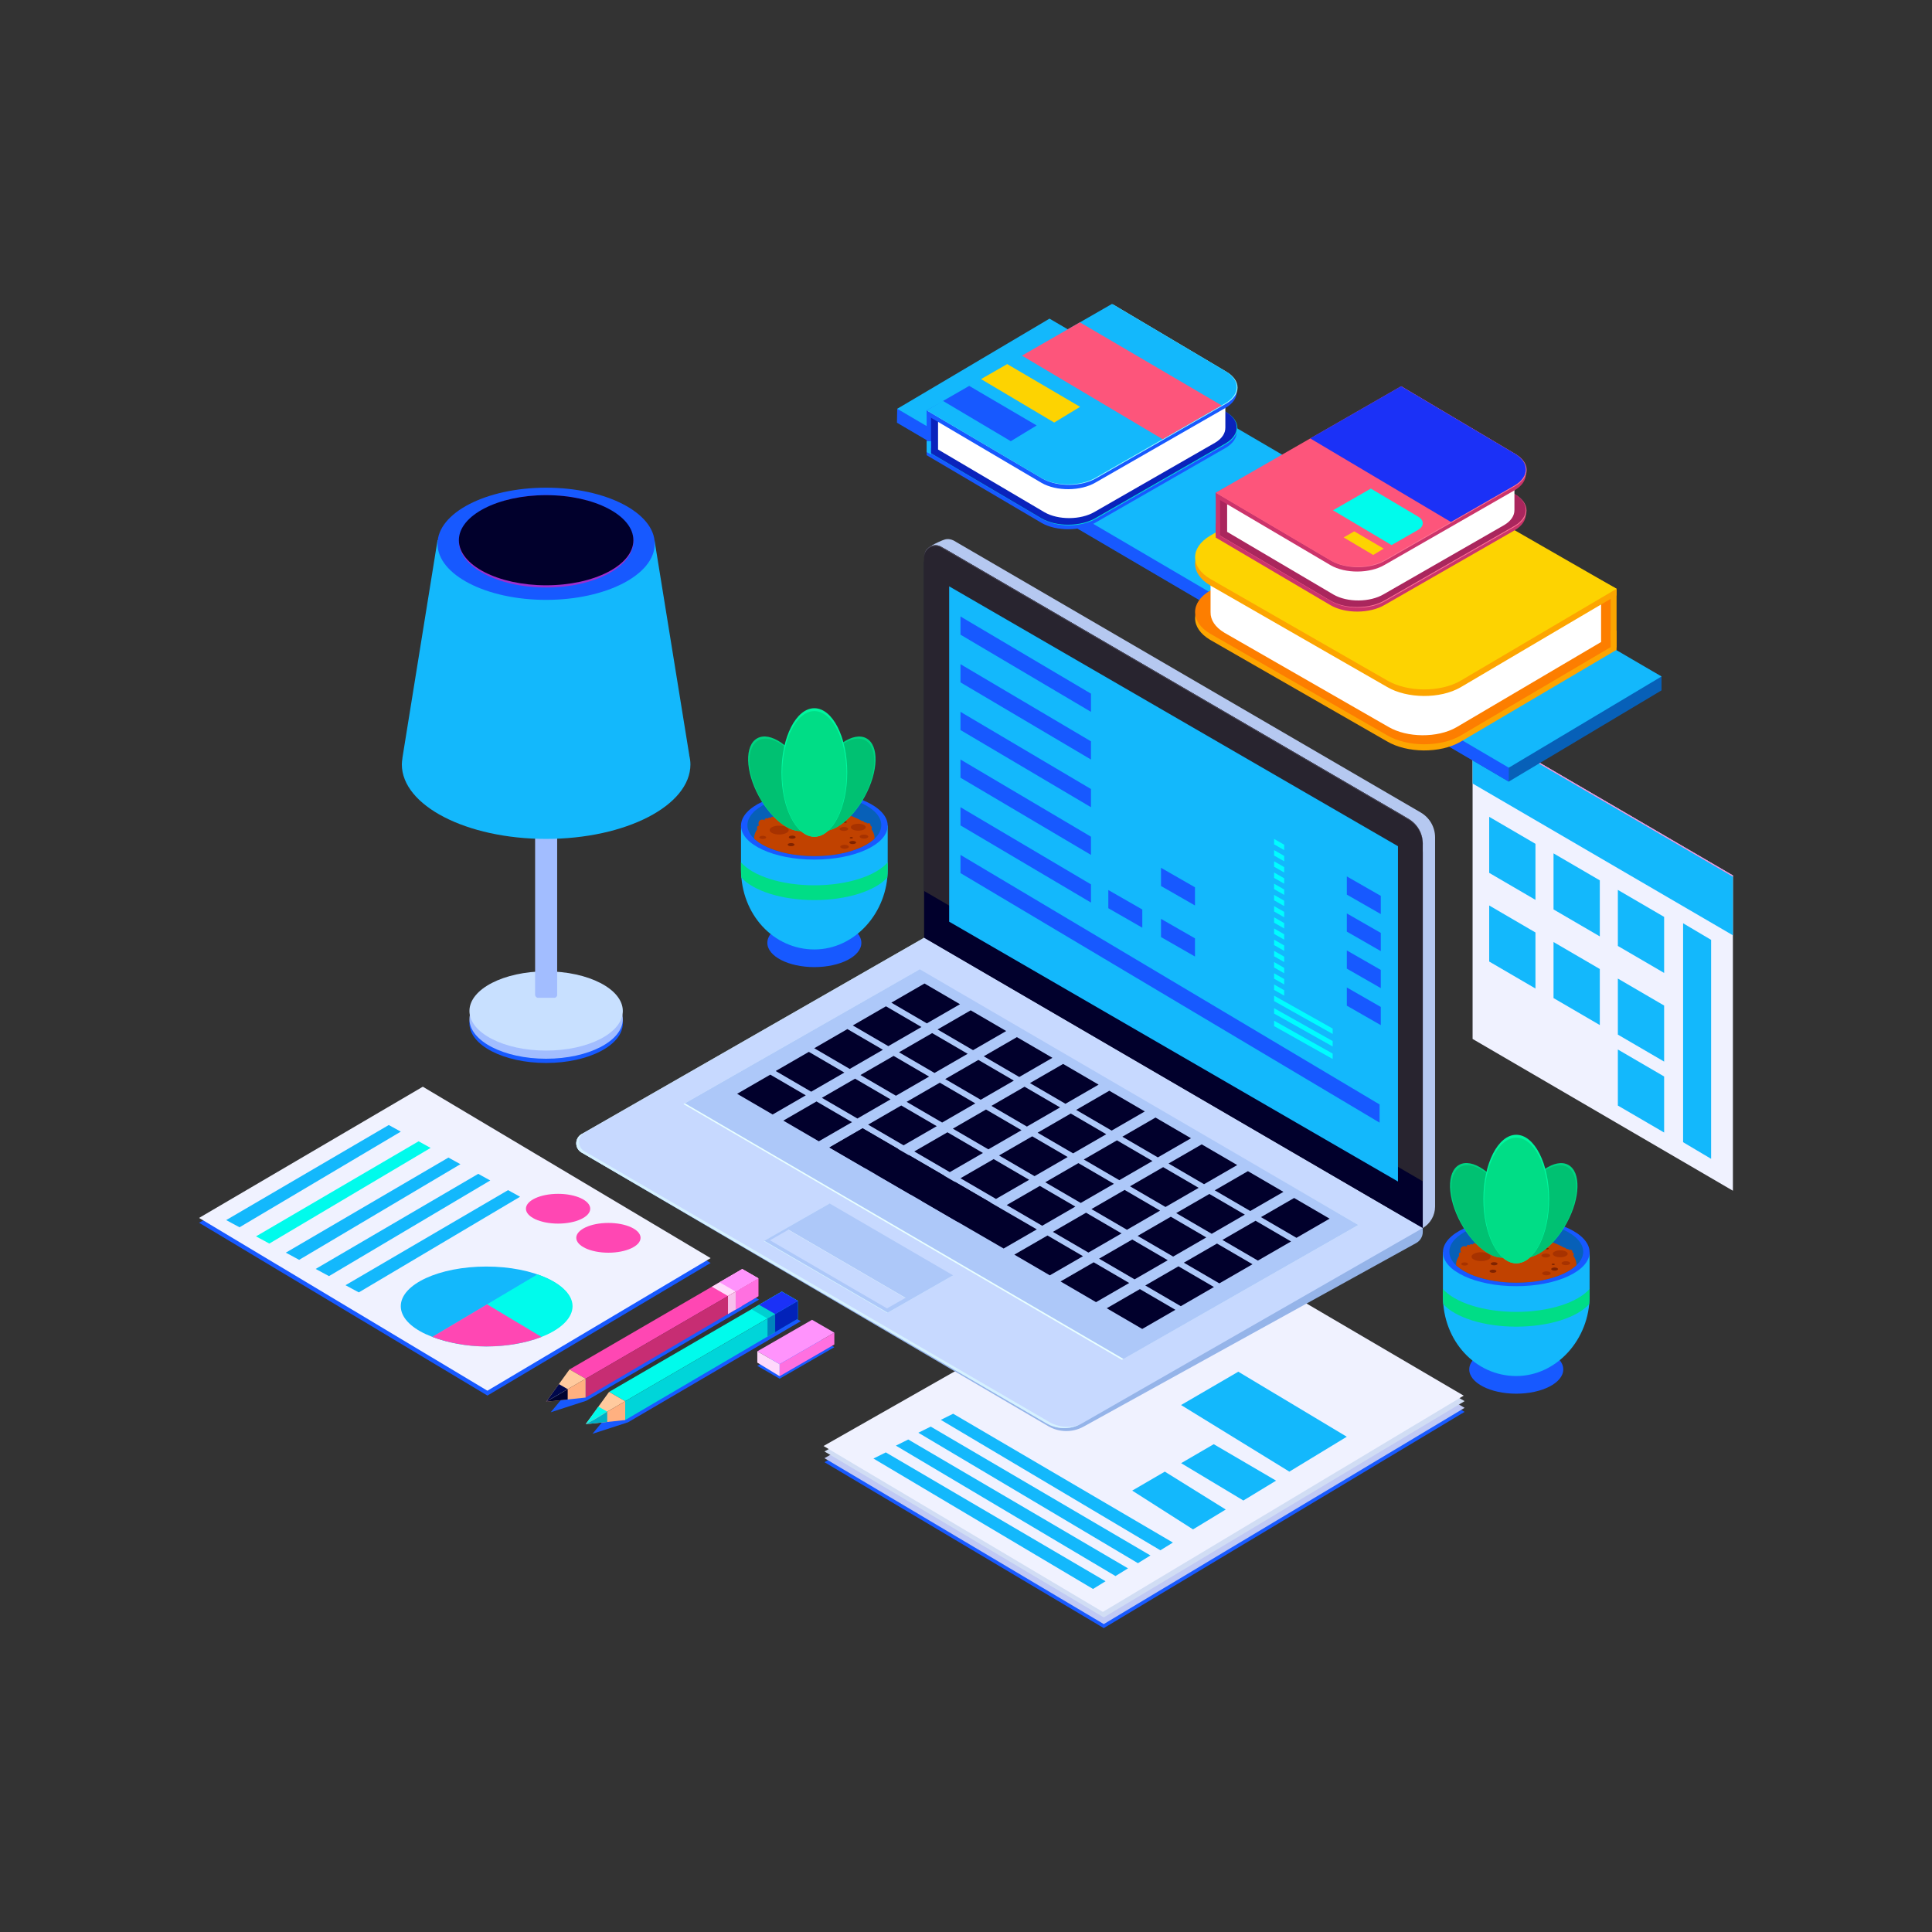<svg xmlns="http://www.w3.org/2000/svg" xmlns:xlink="http://www.w3.org/1999/xlink" id="Capa_2" data-name="Capa 2" viewBox="0 0 1080 1080"><rect x="0" y="0" width="1080" height="1080" fill="#333333" stroke="none"/><defs><style>      .cls-1 {        fill: #95b4e9;      }      .cls-2 {        fill: #00c172;      }      .cls-3 {        fill: #fdd301;      }      .cls-4 {        fill: #c8e0ff;      }      .cls-5 {        fill: #ff8ed3;      }      .cls-6 {        fill: #fff;      }      .cls-7 {        fill: #00d583;      }      .cls-8 {        fill: #ffca9e;      }      .cls-9 {        fill: #c0c9f4;      }      .cls-10 {        fill: #0760b8;      }      .cls-11 {        fill: #00ddd8;      }      .cls-12 {        fill: #4d4b5a;      }      .cls-13 {        fill: #d1ddf4;      }      .cls-14 {        fill: #003c91;      }      .cls-15 {        fill: #ffdcfc;      }      .cls-16 {        fill: #fd557b;      }      .cls-17 {        fill: #f7bfec;      }      .cls-18 {        fill: #cc346b;      }      .cls-19 {        fill: #802300;      }      .cls-20 {        fill: #00cfd0;      }      .cls-21 {        fill: #00b0c5;      }      .cls-22 {        fill: #28242f;      }      .cls-23 {        fill: #a73200;      }      .cls-24 {        fill: #ffb080;      }      .cls-25 {        fill: #00f69f;      }      .cls-26 {        fill: #e9ffff;      }      .cls-27 {        fill: #01002c;      }      .cls-28 {        fill: #ffd9fc;      }      .cls-29 {        fill: #aa265d;      }      .cls-30 {        fill: #c7d9ff;      }      .cls-31 {        fill: #0222b9;      }      .cls-32 {        fill: #b5c8f0;      }      .cls-33 {        fill: #ff70e0;      }      .cls-34 {        fill: #00084c;      }      .cls-35 {        fill: #00d5d9;      }      .cls-36 {        fill: #d5f1ff;      }      .cls-37 {        fill: #ff93fc;      }      .cls-38 {        fill: #c14200;      }      .cls-39 {        fill: #9e2ece;      }      .cls-40 {        fill: #ff47b3;      }      .cls-41 {        fill: #a2bdff;      }      .cls-42, .cls-43, .cls-44 {        fill: none;      }      .cls-43 {        clip-path: url(#clippath);      }      .cls-45 {        fill: #f0f2ff;      }      .cls-46 {        fill: #1759ff;      }      .cls-47 {        fill: #000330;      }      .cls-48 {        fill: #9dfdff;      }      .cls-49 {        fill: #00fcff;      }      .cls-44 {        clip-path: url(#clippath-1);      }      .cls-50 {        fill: #00fbec;      }      .cls-51 {        fill: #0084bd;      }      .cls-52 {        fill: #13b8fc;      }      .cls-53 {        fill: #7cfcff;      }      .cls-54 {        fill: #00dd86;      }      .cls-55 {        fill: #1b31f7;      }      .cls-56 {        fill: #0a23bc;      }      .cls-57 {        fill: #c72d73;      }      .cls-58 {        fill: #adc8f9;      }      .cls-59 {        fill: #fd7e00;      }      .cls-60 {        fill: #fda500;      }      .cls-61 {        fill: #fd7594;      }    </style><clipPath id="clippath"><path class="cls-42" d="m847.6,682.38c-20.67,0-37.42,7.76-37.42,17.33s16.75,17.32,37.42,17.32,37.42-7.76,37.42-17.32-16.75-17.33-37.42-17.33Z"></path></clipPath><clipPath id="clippath-1"><path class="cls-42" d="m455.23,443.92c-20.67,0-37.42,7.76-37.42,17.33s16.75,17.32,37.42,17.32,37.42-7.76,37.42-17.32-16.75-17.33-37.42-17.33Z"></path></clipPath></defs><g id="_&#xD1;&#xEB;&#xEE;&#xE9;_1" data-name="&#xD1;&#xEB;&#xEE;&#xE9; 1"><g><rect class="cls-42" width="1080" height="1080"></rect><g><polygon class="cls-46" points="460.88 817.37 617.02 910.12 818.73 789.24 666.9 700.21 460.88 817.37"></polygon><polygon class="cls-46" points="397.24 706.01 272.47 780.13 111.29 683.53 236.36 610.2 397.24 706.01"></polygon><path class="cls-46" d="m262.42,572.07c0,12.22,19.19,22.14,42.87,22.14s42.87-9.92,42.87-22.14-19.19-22.15-42.87-22.15-42.87,9.91-42.87,22.15Z"></path><polygon class="cls-46" points="435.81 770.71 466.4 753.09 453.94 745.9 423.34 763.52 435.81 770.71"></polygon><g><polygon class="cls-9" points="460.88 815.13 617.02 907.88 818.73 786.99 666.9 697.96 460.88 815.13"></polygon><polygon class="cls-13" points="460.88 811.38 617.02 904.14 818.73 783.25 666.9 694.22 460.88 811.38"></polygon><polygon class="cls-45" points="460.36 808.32 616.5 901.07 818.21 780.18 666.38 691.16 460.36 808.32"></polygon><polygon class="cls-52" points="525.92 793.71 648.66 866.62 655.66 862.3 532.82 790.28 525.92 793.71"></polygon><polygon class="cls-52" points="513.36 800.91 636.11 873.83 643.11 869.51 520.27 797.48 513.36 800.91"></polygon><polygon class="cls-52" points="500.81 808.12 623.56 881.03 630.56 876.72 507.72 804.69 500.81 808.12"></polygon><polygon class="cls-52" points="488.26 815.33 611 888.24 618.01 883.93 495.17 811.9 488.26 815.33"></polygon><polygon class="cls-52" points="660.22 785.42 720.76 822.65 752.86 803.14 692.22 766.79 660.22 785.42"></polygon><polygon class="cls-52" points="660.26 817.92 695.05 838.8 713.33 827.69 678.48 807.31 660.26 817.92"></polygon><polygon class="cls-52" points="632.92 833.26 666.91 854.94 685.19 843.83 651.14 822.65 632.92 833.26"></polygon></g><g><g><path class="cls-1" d="m325.09,644.26l260.84,152.96c6.11,3.58,13.67,3.68,19.83.25l185.91-102.61c2.26-1.25,3.67-3.63,3.67-6.21v-2.15l-279.01-159.95-191.18,107.49c-3.99,2.22-4.03,7.9-.07,10.23Z"></path><path class="cls-30" d="m325.09,644.25l259.94,151.4c6.09,3.55,13.61,3.57,19.73.07l190.58-109.24-278.67-162.31-191.55,109.79c-3.96,2.27-3.98,7.98-.04,10.28Z"></path><path class="cls-36" d="m325.12,633.97l191.55-109.79.16.09-190.14,108.98c-3.96,2.27-3.98,7.98-.04,10.28l259.94,151.4c5.22,3.04,11.49,3.48,17.03,1.33-5.9,2.9-12.88,2.72-18.61-.62l-259.94-151.4c-3.95-2.3-3.93-8.01.04-10.28Z"></path><polygon class="cls-26" points="382.08 617.19 627.12 760.14 759.36 684.77 513.36 542.36 382.08 617.19"></polygon><polygon class="cls-58" points="382.84 616.74 628.05 759.68 759.36 684.77 514.15 541.83 382.84 616.74"></polygon><g><polygon class="cls-27" points="704.88 680.38 724.73 691.95 743.26 681.24 723.42 669.68 704.88 680.38"></polygon><polygon class="cls-27" points="679.06 665.4 698.9 676.96 717.44 666.26 697.59 654.69 679.06 665.4"></polygon><polygon class="cls-27" points="653.23 650.41 673.07 661.98 691.61 651.27 671.77 639.71 653.23 650.41"></polygon><polygon class="cls-27" points="627.4 635.43 647.25 646.99 665.78 636.29 645.94 624.72 627.4 635.43"></polygon><polygon class="cls-27" points="601.58 620.44 621.42 632.01 639.96 621.3 620.11 609.73 601.58 620.44"></polygon><polygon class="cls-27" points="575.75 605.45 595.6 617.02 614.13 606.32 594.29 594.75 575.75 605.45"></polygon><polygon class="cls-27" points="549.93 590.47 569.77 602.04 588.31 591.33 568.46 579.76 549.93 590.47"></polygon><polygon class="cls-27" points="524.1 575.48 543.94 587.05 562.48 576.35 542.63 564.78 524.1 575.48"></polygon><polygon class="cls-27" points="498.27 560.5 518.12 572.07 536.65 561.36 516.81 549.79 498.27 560.5"></polygon></g><g><polygon class="cls-27" points="683.33 693.12 703.17 704.68 721.71 693.98 701.87 682.41 683.33 693.12"></polygon><polygon class="cls-27" points="657.5 678.13 677.35 689.7 695.88 678.99 676.04 667.43 657.5 678.13"></polygon><polygon class="cls-27" points="631.68 663.15 651.52 674.71 670.06 664.01 650.21 652.44 631.68 663.15"></polygon><polygon class="cls-27" points="605.85 648.16 625.7 659.73 644.23 649.02 624.39 637.46 605.85 648.16"></polygon><polygon class="cls-27" points="580.03 633.18 599.87 644.74 618.4 634.04 598.56 622.47 580.03 633.18"></polygon><polygon class="cls-27" points="554.2 618.19 574.04 629.76 592.58 619.05 572.73 607.48 554.2 618.19"></polygon><polygon class="cls-27" points="528.37 603.2 548.22 614.77 566.75 604.07 546.91 592.5 528.37 603.2"></polygon><polygon class="cls-27" points="502.55 588.22 522.39 599.79 540.93 589.08 521.08 577.51 502.55 588.22"></polygon><polygon class="cls-27" points="476.72 573.23 496.57 584.8 515.1 574.1 495.26 562.53 476.72 573.23"></polygon></g><g><polygon class="cls-27" points="661.78 705.85 681.62 717.42 700.16 706.72 680.31 695.15 661.78 705.85"></polygon><polygon class="cls-27" points="635.95 690.87 655.8 702.43 674.33 691.73 654.49 680.16 635.95 690.87"></polygon><polygon class="cls-27" points="610.13 675.88 629.97 687.45 648.5 676.74 628.66 665.18 610.13 675.88"></polygon><polygon class="cls-27" points="584.3 660.9 604.14 672.46 622.68 661.76 602.83 650.19 584.3 660.9"></polygon><polygon class="cls-27" points="558.47 645.91 578.32 657.48 596.85 646.77 577.01 635.21 558.47 645.91"></polygon><polygon class="cls-27" points="532.65 630.93 552.49 642.49 571.03 631.79 551.18 620.22 532.65 630.93"></polygon><polygon class="cls-27" points="506.82 615.94 526.66 627.51 545.2 616.8 525.36 605.23 506.82 615.94"></polygon><polygon class="cls-27" points="480.99 600.95 500.84 612.52 519.37 601.82 499.53 590.25 480.99 600.95"></polygon><polygon class="cls-27" points="455.17 585.97 475.01 597.54 493.55 586.83 473.7 575.26 455.17 585.97"></polygon></g><g><polygon class="cls-27" points="640.22 718.59 660.07 730.16 678.6 719.45 658.76 707.88 640.22 718.59"></polygon><polygon class="cls-27" points="614.4 703.6 634.24 715.17 652.78 704.47 632.93 692.9 614.4 703.6"></polygon><polygon class="cls-27" points="588.57 688.62 608.42 700.19 626.95 689.48 607.11 677.91 588.57 688.62"></polygon><polygon class="cls-27" points="562.75 673.63 582.59 685.2 601.13 674.49 581.28 662.93 562.75 673.63"></polygon><polygon class="cls-27" points="536.92 658.65 556.76 670.21 575.3 659.51 555.46 647.94 536.92 658.65"></polygon><polygon class="cls-27" points="511.09 643.66 530.94 655.23 549.47 644.52 529.63 632.96 511.09 643.66"></polygon><polygon class="cls-27" points="485.27 628.68 505.11 640.24 523.65 629.54 503.8 617.97 485.27 628.68"></polygon><polygon class="cls-27" points="459.44 613.69 479.29 625.26 497.82 614.55 477.98 602.98 459.44 613.69"></polygon><polygon class="cls-27" points="433.62 598.7 453.46 610.27 472 599.57 452.15 588 433.62 598.7"></polygon></g><g><polygon class="cls-27" points="618.67 731.32 638.52 742.89 657.05 732.19 637.21 720.62 618.67 731.32"></polygon><polygon class="cls-27" points="592.85 716.34 612.69 727.91 631.23 717.2 611.38 705.63 592.85 716.34"></polygon><polygon class="cls-27" points="567.02 701.35 586.86 712.92 605.4 702.22 585.56 690.65 567.02 701.35"></polygon><polygon class="cls-27" points="463.61 641.47 561.04 697.93 579.57 687.23 482.14 630.77 463.61 641.47"></polygon><polygon class="cls-27" points="515.37 671.38 535.21 682.95 553.75 672.24 533.9 660.68 515.37 671.38"></polygon><polygon class="cls-27" points="489.54 656.4 509.39 667.96 527.92 657.26 508.08 645.69 489.54 656.4"></polygon><polygon class="cls-27" points="463.72 641.41 483.56 652.98 502.1 642.27 482.25 630.71 463.72 641.41"></polygon><polygon class="cls-27" points="437.89 626.43 457.73 637.99 476.27 627.29 456.43 615.72 437.89 626.43"></polygon><polygon class="cls-27" points="412.06 611.44 431.91 623.01 450.44 612.3 430.6 600.73 412.06 611.44"></polygon></g><g><polygon class="cls-36" points="426.92 693.81 495.93 733.97 532.49 713.12 463.49 672.96 426.92 693.81"></polygon><polygon class="cls-58" points="427.22 693.61 496.23 733.78 532.79 712.92 463.78 672.76 427.22 693.61"></polygon><polygon class="cls-30" points="506.18 725.51 495.85 731.4 430.41 693.32 440.74 687.42 506.18 725.51"></polygon><polygon class="cls-26" points="440.63 687.49 440.74 687.42 506.18 725.51 506.07 725.57 440.63 687.49"></polygon></g><path class="cls-32" d="m795.34,686.49h0l-271.88-165.35-6.1-212.61c0-2.46,7.31-5.58,9.3-6.42,2.04-.86,3.74-1.17,6.39.02l261.16,152.06c4.96,2.89,8.01,8.19,8.01,13.93v206.33c0,4.95-2.62,9.53-6.88,12.04Z"></path><path class="cls-27" d="m529.02,307.3l254.04,147.92c7.6,4.42,12.28,12.56,12.28,21.35v209.92l-278.76-162.3v-209.74c0-6.39,6.92-10.37,12.44-7.16Z"></path><path class="cls-22" d="m795.34,660.36l-278.76-162.3v-186.91c0-4.92,5.33-7.99,9.59-5.51l261.16,152.06c4.96,2.89,8.01,8.19,8.01,13.93v188.73Z"></path><path class="cls-12" d="m526.17,305.64l261.16,152.06c4.96,2.89,8.01,8.19,8.01,13.93v.46c0-5.74-3.05-11.05-8.01-13.93l-261.16-152.06c-4.25-2.47-9.59.59-9.59,5.51v-.46c0-4.92,5.33-7.99,9.59-5.51Z"></path><polygon class="cls-52" points="781.47 660.47 530.59 515.22 530.59 327.77 781.47 473.03 781.47 660.47"></polygon></g><polygon class="cls-46" points="536.92 354.79 536.92 344.62 609.86 387.76 609.86 397.93 536.92 354.79"></polygon><polygon class="cls-46" points="536.92 381.45 536.92 371.28 609.86 414.41 609.86 424.58 536.92 381.45"></polygon><polygon class="cls-46" points="536.92 408.1 536.92 397.93 609.86 441.07 609.86 451.24 536.92 408.1"></polygon><polygon class="cls-46" points="536.92 434.75 536.92 424.58 609.86 467.72 609.86 477.89 536.92 434.75"></polygon><polygon class="cls-46" points="536.92 461.41 536.92 451.24 609.86 494.37 609.86 504.54 536.92 461.41"></polygon><polygon class="cls-46" points="619.56 507.7 619.56 497.53 638.55 508.42 638.55 518.59 619.56 507.7"></polygon><polygon class="cls-46" points="649.01 523.82 649.01 513.65 668 524.54 668 534.71 649.01 523.82"></polygon><polygon class="cls-46" points="649.01 495.28 649.01 485.11 668 496 668 506.17 649.01 495.28"></polygon><polygon class="cls-49" points="712.22 471.98 712.22 468.96 717.86 472.19 717.86 475.22 712.22 471.98"></polygon><polygon class="cls-49" points="712.22 478.24 712.22 475.22 717.86 478.45 717.86 481.47 712.22 478.24"></polygon><polygon class="cls-49" points="712.22 484.5 712.22 481.47 717.86 484.71 717.86 487.73 712.22 484.5"></polygon><polygon class="cls-49" points="712.22 490.75 712.22 487.73 717.86 490.97 717.86 493.99 712.22 490.75"></polygon><polygon class="cls-49" points="712.22 497.01 712.22 493.99 717.86 497.23 717.86 500.25 712.22 497.01"></polygon><polygon class="cls-49" points="712.22 503.27 712.22 500.25 717.86 503.49 717.86 506.51 712.22 503.27"></polygon><polygon class="cls-49" points="712.22 509.53 712.22 506.51 717.86 509.74 717.86 512.77 712.22 509.53"></polygon><polygon class="cls-49" points="712.22 515.79 712.22 512.77 717.86 516 717.86 519.02 712.22 515.79"></polygon><polygon class="cls-49" points="712.22 522.05 712.22 519.02 717.86 522.26 717.86 525.28 712.22 522.05"></polygon><polygon class="cls-49" points="712.22 528.3 712.22 525.28 717.86 528.52 717.86 531.54 712.22 528.3"></polygon><polygon class="cls-49" points="712.22 534.56 712.22 531.54 717.86 534.78 717.86 537.8 712.22 534.56"></polygon><polygon class="cls-49" points="712.22 540.82 712.22 537.8 717.86 541.04 717.86 544.06 712.22 540.82"></polygon><polygon class="cls-49" points="712.22 547.08 712.22 544.06 717.86 547.29 717.86 550.32 712.22 547.08"></polygon><polygon class="cls-49" points="712.22 553.34 712.22 550.32 717.86 553.55 717.86 556.57 712.22 553.34"></polygon><polygon class="cls-49" points="712.22 559.6 712.22 556.57 744.97 574.97 744.97 577.99 712.22 559.6"></polygon><polygon class="cls-49" points="712.22 566.59 712.22 563.57 744.97 581.97 744.97 584.99 712.22 566.59"></polygon><polygon class="cls-49" points="712.22 573.59 712.22 570.57 744.97 588.97 744.97 591.99 712.22 573.59"></polygon><polygon class="cls-46" points="752.88 562.17 752.88 552 771.87 562.89 771.87 573.06 752.88 562.17"></polygon><polygon class="cls-46" points="752.88 541.47 752.88 531.3 771.87 542.19 771.87 552.36 752.88 541.47"></polygon><polygon class="cls-46" points="752.88 520.78 752.88 510.61 771.87 521.5 771.87 531.67 752.88 520.78"></polygon><polygon class="cls-46" points="752.88 500.09 752.88 489.92 771.87 500.8 771.87 510.97 752.88 500.09"></polygon><polygon class="cls-46" points="536.92 488.06 536.92 477.89 771.19 617.39 771.19 627.56 536.92 488.06"></polygon></g><g><polygon class="cls-45" points="397.24 703.3 272.47 777.42 111.29 680.82 236.36 607.48 397.24 703.3"></polygon><polygon class="cls-52" points="224.04 632.59 133.89 686.06 126.44 682.04 217.32 628.89 224.04 632.59"></polygon><polygon class="cls-50" points="240.71 641.69 150.56 695.16 143.11 691.14 234 637.99 240.71 641.69"></polygon><polygon class="cls-52" points="257.38 650.79 167.23 704.26 159.78 700.24 250.67 647.09 257.38 650.79"></polygon><polygon class="cls-52" points="274.05 659.89 183.9 713.36 176.45 709.34 267.34 656.19 274.05 659.89"></polygon><polygon class="cls-52" points="290.72 668.99 200.57 722.46 193.13 718.44 284.01 665.29 290.72 668.99"></polygon><path class="cls-52" d="m224.04,730.16c0,12.23,21.42,22.14,47.84,22.14s47.83-9.92,47.83-22.14-21.42-22.15-47.83-22.15-47.84,9.92-47.84,22.15Z"></path><path class="cls-40" d="m294,675.68c0,4.59,8.04,8.32,17.97,8.32s17.97-3.73,17.97-8.32-8.04-8.32-17.97-8.32-17.97,3.72-17.97,8.32Z"></path><path class="cls-40" d="m322.14,691.95c0,4.59,8.04,8.32,17.97,8.32s17.97-3.73,17.97-8.32-8.04-8.32-17.97-8.32-17.97,3.72-17.97,8.32Z"></path><path class="cls-50" d="m271.87,752.68c26.42,0,48.19-10.3,48.19-22.52,0-7.28-7.93-13.73-19.63-17.77l-58.79,34.93c8.24,3.12,18.76,5.36,30.23,5.36Z"></path><path class="cls-40" d="m302.7,747.36l-30.43-18.24-30.63,18.19c8.24,3.12,18.76,5.36,30.23,5.36s22.44-2.01,30.83-5.32Z"></path></g><g><path class="cls-46" d="m821.32,765.51c0,7.49,11.76,13.57,26.28,13.57s26.28-6.08,26.28-13.57-11.77-13.57-26.28-13.57-26.28,6.08-26.28,13.57Z"></path><g><g><path class="cls-52" d="m856.74,697.59l-17.94-.99h-16.26l-15.94,3.4v24.49c0,25.34,18.35,44.72,41,44.72s41-20.62,41-44.72v-24.49l-31.85-2.42Z"></path><path class="cls-54" d="m888.59,720.52c-6.53,7.52-22.42,12.83-41,12.83s-34.47-5.31-41-12.83v3.98c0,1.53.07,3.04.2,4.52,6.65,7.39,22.41,12.59,40.79,12.59s34.11-5.19,40.78-12.58c.14-1.5.22-3.01.22-4.54v-3.98Z"></path><path class="cls-46" d="m806.6,700.01c0,10.48,18.35,18.98,41,18.98s41-8.5,41-18.98-18.35-18.98-41-18.98-41,8.5-41,18.98Z"></path><path class="cls-10" d="m847.6,682.38c-20.67,0-37.42,7.76-37.42,17.33s16.75,17.32,37.42,17.32,37.42-7.76,37.42-17.32-16.75-17.33-37.42-17.33Z"></path><g class="cls-43"><path class="cls-38" d="m847.6,691.35c-18.58,0-33.64,6.97-33.64,15.58s15.06,15.57,33.64,15.57,33.64-6.98,33.64-15.57-15.06-15.58-33.64-15.58Z"></path><circle class="cls-38" cx="847.6" cy="691.55" r="3.83"></circle><path class="cls-38" d="m841.7,689.59c1.18,0,2.15.96,2.15,2.15s-.96,2.15-2.15,2.15-2.15-.96-2.15-2.15.96-2.15,2.15-2.15Z"></path><path class="cls-38" d="m837.95,690.39c1.18,0,2.15.96,2.15,2.15s-.96,2.15-2.15,2.15-2.15-.96-2.15-2.15.96-2.15,2.15-2.15Z"></path><path class="cls-38" d="m818.5,696.61c1.18,0,2.15.96,2.15,2.15s-.96,2.15-2.15,2.15-2.14-.96-2.14-2.15.96-2.15,2.14-2.15Z"></path><path class="cls-38" d="m820.86,695.86c.62,0,1.13.5,1.13,1.13s-.5,1.13-1.13,1.13-1.13-.5-1.13-1.13.5-1.13,1.13-1.13Z"></path><path class="cls-38" d="m816.63,700.01c.62,0,1.13.5,1.13,1.13s-.5,1.13-1.13,1.13-1.13-.5-1.13-1.13.5-1.13,1.13-1.13Z"></path><circle class="cls-38" cx="822.54" cy="696.61" r="1.13"></circle><circle class="cls-38" cx="824.31" cy="696.13" r="1.13"></circle><path class="cls-38" d="m851.58,690.34c.62,0,1.13.5,1.13,1.13s-.5,1.13-1.13,1.13-1.13-.5-1.13-1.13.5-1.13,1.13-1.13Z"></path><path class="cls-38" d="m853.27,690.81c.62,0,1.13.5,1.13,1.13s-.5,1.13-1.13,1.13-1.13-.5-1.13-1.13.5-1.13,1.13-1.13Z"></path><path class="cls-38" d="m858.53,691.05c.62,0,1.13.5,1.13,1.13s-.5,1.13-1.13,1.13-1.13-.5-1.13-1.13.5-1.13,1.13-1.13Z"></path><path class="cls-38" d="m860.29,690.88c.62,0,1.13.5,1.13,1.13s-.5,1.13-1.13,1.13-1.13-.5-1.13-1.13.5-1.13,1.13-1.13Z"></path><path class="cls-38" d="m861.47,691.47c.62,0,1.13.5,1.13,1.13s-.5,1.13-1.13,1.13-1.13-.5-1.13-1.13.5-1.13,1.13-1.13Z"></path><circle class="cls-38" cx="862.73" cy="693.52" r="1.13"></circle><circle class="cls-38" cx="864.5" cy="693.77" r="1.13"></circle><path class="cls-38" d="m866.06,693.24c.62,0,1.13.5,1.13,1.13s-.5,1.13-1.13,1.13-1.13-.5-1.13-1.13.5-1.13,1.13-1.13Z"></path><path class="cls-38" d="m877.9,698.58c.62,0,1.13.5,1.13,1.13s-.5,1.13-1.13,1.13-1.13-.5-1.13-1.13.5-1.13,1.13-1.13Z"></path><path class="cls-38" d="m878.62,700.01c.62,0,1.13.5,1.13,1.13s-.5,1.13-1.13,1.13-1.13-.5-1.13-1.13.5-1.13,1.13-1.13Z"></path><path class="cls-38" d="m876.19,698.2c.62,0,1.13.5,1.13,1.13s-.5,1.13-1.13,1.13-1.13-.5-1.13-1.13.5-1.13,1.13-1.13Z"></path><circle class="cls-38" cx="874.5" cy="698.58" r="1.13"></circle><path class="cls-23" d="m827.93,700.01c-2.94,0-5.33,1.1-5.33,2.47s2.39,2.47,5.33,2.47,5.33-1.11,5.33-2.47-2.39-2.47-5.33-2.47Z"></path><path class="cls-23" d="m872.18,698.95c-2.31,0-4.17.87-4.17,1.93s1.87,1.93,4.17,1.93,4.17-.87,4.17-1.93-1.87-1.93-4.17-1.93Z"></path><path class="cls-23" d="m864.11,700.73c-1.33,0-2.41.5-2.41,1.11s1.08,1.11,2.41,1.11,2.41-.5,2.41-1.11-1.08-1.11-2.41-1.11Z"></path><path class="cls-23" d="m875.33,705.02c-1.33,0-2.41.5-2.41,1.11s1.08,1.11,2.41,1.11,2.41-.5,2.41-1.11-1.08-1.11-2.41-1.11Z"></path><path class="cls-23" d="m864.49,710.69c-1.33,0-2.41.5-2.41,1.11s1.08,1.11,2.41,1.11,2.41-.5,2.41-1.11-1.08-1.11-2.41-1.11Z"></path><path class="cls-23" d="m818.74,705.68c-1.06,0-1.92.4-1.92.89s.86.89,1.92.89,1.92-.4,1.92-.89-.86-.89-1.92-.89Z"></path><ellipse class="cls-23" cx="850.19" cy="698.46" rx="1.92" ry=".89"></ellipse><path class="cls-19" d="m834.59,709.74c-1.05,0-1.9.39-1.9.88s.85.88,1.9.88,1.9-.39,1.9-.88-.85-.88-1.9-.88Z"></path><path class="cls-19" d="m864.8,697.55c-.53,0-.95.2-.95.44s.43.44.95.44.95-.2.95-.44-.43-.44-.95-.44Z"></path><path class="cls-19" d="m836.36,694.85c-1.05,0-1.9.39-1.9.88s.85.88,1.9.88,1.9-.39,1.9-.88-.85-.88-1.9-.88Z"></path><path class="cls-19" d="m835.23,705.56c-1.05,0-1.9.39-1.9.88s.85.88,1.9.88,1.9-.39,1.9-.88-.85-.88-1.9-.88Z"></path><path class="cls-19" d="m869.03,708.54c-1.05,0-1.9.39-1.9.88s.85.88,1.9.88,1.9-.39,1.9-.88-.85-.88-1.9-.88Z"></path><path class="cls-19" d="m868.27,706.36c-.49,0-.89.18-.89.41s.4.41.89.41.89-.19.89-.41-.4-.41-.89-.41Z"></path></g></g><g><path class="cls-7" d="m875.79,683.74c-7.69,14.06-19.74,22.26-26.94,18.33s-6.79-18.51.89-32.57c7.69-14.06,19.74-22.26,26.94-18.33,7.19,3.93,6.79,18.51-.89,32.57Z"></path><path class="cls-2" d="m875.19,684.15c-7.51,13.74-19.3,21.77-26.33,17.92-7.03-3.84-6.64-18.1.87-31.84,7.51-13.74,19.3-21.77,26.33-17.92,7.03,3.84,6.64,18.1-.87,31.84Z"></path></g><g><ellipse class="cls-7" cx="829.63" cy="676.62" rx="14.84" ry="29.01" transform="translate(-222.9 480.95) rotate(-28.67)"></ellipse><path class="cls-2" d="m817.21,684.15c7.51,13.74,19.3,21.77,26.33,17.92,7.03-3.84,6.64-18.1-.87-31.84-7.51-13.74-19.3-21.77-26.33-17.92-7.03,3.84-6.64,18.1.87,31.84Z"></path></g><g><ellipse class="cls-25" cx="847.6" cy="670.27" rx="18.38" ry="35.92"></ellipse><ellipse class="cls-54" cx="847.6" cy="671.08" rx="17.97" ry="35.12"></ellipse></g></g></g><g><path class="cls-46" d="m428.95,527.05c0,7.49,11.76,13.57,26.28,13.57s26.28-6.08,26.28-13.57-11.77-13.57-26.28-13.57-26.28,6.08-26.28,13.57Z"></path><g><g><path class="cls-52" d="m464.38,459.13l-17.94-.99h-16.26l-15.94,3.4v24.49c0,25.34,18.35,44.72,41,44.72s41-20.62,41-44.72v-24.49l-31.85-2.42Z"></path><path class="cls-54" d="m496.22,482.06c-6.53,7.52-22.42,12.83-41,12.83s-34.47-5.31-41-12.83v3.98c0,1.53.07,3.04.2,4.52,6.65,7.39,22.41,12.59,40.79,12.59s34.11-5.19,40.78-12.58c.14-1.5.22-3.01.22-4.54v-3.98Z"></path><path class="cls-46" d="m414.23,461.55c0,10.48,18.35,18.98,41,18.98s41-8.5,41-18.98-18.35-18.98-41-18.98-41,8.5-41,18.98Z"></path><path class="cls-10" d="m455.23,443.92c-20.67,0-37.42,7.76-37.42,17.33s16.75,17.32,37.42,17.32,37.42-7.76,37.42-17.32-16.75-17.33-37.42-17.33Z"></path><g class="cls-44"><path class="cls-38" d="m455.23,452.9c-18.58,0-33.64,6.97-33.64,15.58s15.06,15.57,33.64,15.57,33.64-6.98,33.64-15.57-15.06-15.58-33.64-15.58Z"></path><circle class="cls-38" cx="455.23" cy="453.09" r="3.83"></circle><path class="cls-38" d="m449.34,451.13c1.18,0,2.15.96,2.15,2.15s-.96,2.15-2.15,2.15-2.15-.96-2.15-2.15.96-2.15,2.15-2.15Z"></path><path class="cls-38" d="m445.59,451.94c1.18,0,2.15.96,2.15,2.15s-.96,2.15-2.15,2.15-2.15-.96-2.15-2.15.96-2.15,2.15-2.15Z"></path><path class="cls-38" d="m426.14,458.15c1.18,0,2.15.96,2.15,2.15s-.96,2.15-2.15,2.15-2.14-.96-2.14-2.15.96-2.15,2.14-2.15Z"></path><path class="cls-38" d="m428.49,457.4c.62,0,1.13.5,1.13,1.13s-.5,1.13-1.13,1.13-1.13-.5-1.13-1.13.5-1.13,1.13-1.13Z"></path><path class="cls-38" d="m424.26,461.55c.62,0,1.13.5,1.13,1.13s-.5,1.13-1.13,1.13-1.13-.5-1.13-1.13.5-1.13,1.13-1.13Z"></path><circle class="cls-38" cx="430.18" cy="458.15" r="1.13"></circle><circle class="cls-38" cx="431.94" cy="457.67" r="1.13"></circle><path class="cls-38" d="m459.22,451.88c.62,0,1.13.5,1.13,1.13s-.5,1.13-1.13,1.13-1.13-.5-1.13-1.13.5-1.13,1.13-1.13Z"></path><path class="cls-38" d="m460.91,452.35c.62,0,1.13.5,1.13,1.13s-.5,1.13-1.13,1.13-1.13-.5-1.13-1.13.5-1.13,1.13-1.13Z"></path><path class="cls-38" d="m466.16,452.59c.62,0,1.13.5,1.13,1.13s-.5,1.13-1.13,1.13-1.13-.5-1.13-1.13.5-1.13,1.13-1.13Z"></path><path class="cls-38" d="m467.93,452.43c.62,0,1.13.5,1.13,1.13s-.5,1.13-1.13,1.13-1.13-.5-1.13-1.13.5-1.13,1.13-1.13Z"></path><path class="cls-38" d="m469.1,453.01c.62,0,1.13.5,1.13,1.13s-.5,1.13-1.13,1.13-1.13-.5-1.13-1.13.5-1.13,1.13-1.13Z"></path><circle class="cls-38" cx="470.36" cy="455.06" r="1.13"></circle><circle class="cls-38" cx="472.13" cy="455.32" r="1.13"></circle><path class="cls-38" d="m473.7,454.78c.62,0,1.13.5,1.13,1.13s-.5,1.13-1.13,1.13-1.13-.5-1.13-1.13.5-1.13,1.13-1.13Z"></path><path class="cls-38" d="m485.53,460.12c.62,0,1.13.5,1.13,1.13s-.5,1.13-1.13,1.13-1.13-.5-1.13-1.13.5-1.13,1.13-1.13Z"></path><path class="cls-38" d="m486.26,461.55c.62,0,1.13.5,1.13,1.13s-.5,1.13-1.13,1.13-1.13-.5-1.13-1.13.5-1.13,1.13-1.13Z"></path><path class="cls-38" d="m483.82,459.74c.62,0,1.13.5,1.13,1.13s-.5,1.13-1.13,1.13-1.13-.5-1.13-1.13.5-1.13,1.13-1.13Z"></path><circle class="cls-38" cx="482.14" cy="460.12" r="1.13"></circle><path class="cls-23" d="m435.56,461.55c-2.94,0-5.33,1.1-5.33,2.47s2.39,2.47,5.33,2.47,5.33-1.11,5.33-2.47-2.39-2.47-5.33-2.47Z"></path><path class="cls-23" d="m479.81,460.49c-2.31,0-4.17.87-4.17,1.93s1.87,1.93,4.17,1.93,4.17-.87,4.17-1.93-1.87-1.93-4.17-1.93Z"></path><path class="cls-23" d="m471.74,462.27c-1.33,0-2.41.5-2.41,1.11s1.08,1.11,2.41,1.11,2.41-.5,2.41-1.11-1.08-1.11-2.41-1.11Z"></path><path class="cls-23" d="m482.97,466.56c-1.33,0-2.41.5-2.41,1.11s1.08,1.11,2.41,1.11,2.41-.5,2.41-1.11-1.08-1.11-2.41-1.11Z"></path><path class="cls-23" d="m472.12,472.24c-1.33,0-2.41.5-2.41,1.11s1.08,1.11,2.41,1.11,2.41-.5,2.41-1.11-1.08-1.11-2.41-1.11Z"></path><path class="cls-23" d="m426.37,467.22c-1.06,0-1.92.4-1.92.89s.86.89,1.92.89,1.92-.4,1.92-.89-.86-.89-1.92-.89Z"></path><ellipse class="cls-23" cx="457.82" cy="460" rx="1.92" ry=".89"></ellipse><path class="cls-19" d="m442.23,471.28c-1.05,0-1.9.39-1.9.88s.85.88,1.9.88,1.9-.39,1.9-.88-.85-.88-1.9-.88Z"></path><path class="cls-19" d="m472.43,459.09c-.53,0-.95.2-.95.44s.43.44.95.44.95-.2.95-.44-.43-.44-.95-.44Z"></path><path class="cls-19" d="m443.99,456.39c-1.05,0-1.9.39-1.9.88s.85.88,1.9.88,1.9-.39,1.9-.88-.85-.88-1.9-.88Z"></path><path class="cls-19" d="m442.86,467.11c-1.05,0-1.9.39-1.9.88s.85.88,1.9.88,1.9-.39,1.9-.88-.85-.88-1.9-.88Z"></path><path class="cls-19" d="m476.66,470.08c-1.05,0-1.9.39-1.9.88s.85.88,1.9.88,1.9-.39,1.9-.88-.85-.88-1.9-.88Z"></path><path class="cls-19" d="m475.9,467.9c-.49,0-.89.18-.89.41s.4.41.89.41.89-.19.89-.41-.4-.41-.89-.41Z"></path></g></g><g><path class="cls-7" d="m483.42,445.28c-7.69,14.06-19.74,22.26-26.94,18.33s-6.79-18.51.89-32.57c7.69-14.06,19.74-22.26,26.94-18.33,7.19,3.93,6.79,18.51-.89,32.57Z"></path><path class="cls-2" d="m482.82,445.69c-7.51,13.74-19.3,21.77-26.33,17.92-7.03-3.84-6.64-18.1.87-31.84,7.51-13.74,19.3-21.77,26.33-17.92,7.03,3.84,6.64,18.1-.87,31.84Z"></path></g><g><ellipse class="cls-7" cx="437.26" cy="438.16" rx="14.84" ry="29.01" transform="translate(-156.6 263.48) rotate(-28.67)"></ellipse><path class="cls-2" d="m424.84,445.69c7.51,13.74,19.3,21.77,26.33,17.92,7.03-3.84,6.64-18.1-.87-31.84-7.51-13.74-19.3-21.77-26.33-17.92-7.03,3.84-6.64,18.1.87,31.84Z"></path></g><g><ellipse class="cls-25" cx="455.23" cy="431.82" rx="18.38" ry="35.92"></ellipse><ellipse class="cls-54" cx="455.23" cy="432.62" rx="17.97" ry="35.12"></ellipse></g></g></g><g><polygon class="cls-40" points="423.95 714.61 327.39 770.71 318.37 765.51 414.93 709.41 423.95 714.61"></polygon><polygon class="cls-46" points="424.32 726.5 327.76 783.02 307.85 789.47 318.74 776.32 415.3 721.3 424.32 726.5"></polygon><polygon class="cls-46" points="447.65 738.55 351.09 795.06 331.19 801.51 342.08 788.36 438.64 733.35 447.65 738.55"></polygon><polygon class="cls-15" points="406.95 724.48 423.95 714.61 414.93 709.41 397.94 719.29 406.95 724.48"></polygon><polygon class="cls-8" points="327.39 770.71 305.29 783.57 318.37 765.51 327.39 770.71"></polygon><polygon class="cls-34" points="317.35 776.55 312.43 773.72 305.29 783.57 317.35 776.55"></polygon><polygon class="cls-24" points="327.39 770.71 327.39 781.24 305.29 783.57 327.39 770.71"></polygon><polygon class="cls-47" points="317.35 782.3 317.35 776.55 305.29 783.57 317.35 782.3"></polygon><polygon class="cls-57" points="423.95 714.61 423.95 724.6 327.39 781.24 327.39 770.71 423.95 714.61"></polygon><polygon class="cls-17" points="406.95 734.57 414.66 730.05 414.66 725.56 413.71 722 413.35 720.77 406.95 724.48 406.95 734.57"></polygon><polygon class="cls-33" points="423.95 724.6 423.95 714.61 411.23 722 411.23 722 411.23 732.06 423.95 724.6"></polygon><path class="cls-14" d="m317.35,776.55s-6.21,4.01-12.05,7.02l12.05-7.02Z"></path><polygon class="cls-37" points="411.23 722 423.95 714.61 414.93 709.41 402.22 716.8 411.23 722"></polygon></g><g><polygon class="cls-50" points="446.04 727.19 349.49 783.29 340.47 778.09 437.03 722 446.04 727.19"></polygon><polygon class="cls-20" points="429.05 737.07 446.04 727.19 437.03 722 420.04 731.87 429.05 737.07"></polygon><polygon class="cls-8" points="349.49 783.29 327.39 796.15 340.47 778.09 349.49 783.29"></polygon><polygon class="cls-50" points="339.44 789.14 334.53 786.3 327.39 796.15 339.44 789.14"></polygon><polygon class="cls-24" points="349.49 783.29 349.49 793.82 327.39 796.15 349.49 783.29"></polygon><polygon class="cls-21" points="339.44 794.88 339.44 789.14 327.39 796.15 339.44 794.88"></polygon><polygon class="cls-35" points="446.04 727.19 446.04 737.18 349.49 793.82 349.49 783.29 446.04 727.19"></polygon><polygon class="cls-51" points="429.05 747.15 436.76 742.63 436.76 738.14 435.8 734.58 435.45 733.35 429.05 737.07 429.05 747.15"></polygon><polygon class="cls-31" points="446.04 737.18 446.04 727.19 433.33 734.58 433.33 734.58 433.33 744.64 446.04 737.18"></polygon><path class="cls-53" d="m339.44,789.14s-6.21,4.01-12.06,7.02l12.06-7.02Z"></path><polygon class="cls-55" points="433.33 734.58 446.04 727.19 437.03 722 424.32 729.38 433.33 734.58"></polygon></g><path class="cls-41" d="m262.42,569.7c0,12.22,19.19,22.14,42.87,22.14s42.87-9.92,42.87-22.14-19.19-22.15-42.87-22.15-42.87,9.91-42.87,22.15Z"></path><path class="cls-4" d="m262.42,565.14c0,12.22,19.19,22.14,42.87,22.14s42.87-9.92,42.87-22.14-19.19-22.15-42.87-22.15-42.87,9.91-42.87,22.15Z"></path><rect class="cls-41" x="299.13" y="429.72" width="12.33" height="128.06" rx="1.62" ry="1.62"></rect><path class="cls-52" d="m385.28,422.16h.04s-19.45-120.17-19.45-120.17l-36.88-8.65h-36.6l-47.81,8.65-19.51,120.97c-.02.09-.03.17-.04.26l-.1.62h.04c-.18,1.15-.34,2.3-.34,3.46,0,23,36.11,41.66,80.66,41.66s80.66-18.66,80.66-41.66c0-1.74-.27-3.45-.68-5.14Z"></path><path class="cls-46" d="m244.58,303.98c0,17.31,27.18,31.35,60.71,31.35s60.71-14.05,60.71-31.35-27.18-31.36-60.71-31.36-60.71,14.04-60.71,31.36Z"></path><path class="cls-39" d="m256.51,302.6c0,14.24,21.84,25.8,48.78,25.8s48.78-11.56,48.78-25.8-21.84-25.81-48.78-25.81-48.78,11.55-48.78,25.81Z"></path><path class="cls-27" d="m256.51,301.99c0,13.91,21.84,25.19,48.78,25.19s48.78-11.29,48.78-25.19-21.84-25.2-48.78-25.2-48.78,11.28-48.78,25.2Z"></path><g><polygon class="cls-33" points="466.4 751.58 466.4 744.96 435.81 762.57 435.81 762.57 435.81 769.3 466.4 751.58"></polygon><polygon class="cls-37" points="435.81 762.57 466.4 744.96 453.94 737.77 423.34 755.39 435.81 762.57"></polygon><polygon class="cls-28" points="435.81 769.3 423.34 761.71 423.34 755.39 435.81 762.58 435.81 769.3"></polygon></g><g><polygon class="cls-45" points="968.71 665.63 823.19 580.78 823.19 404.54 968.71 489.39 968.71 665.63"></polygon><polygon class="cls-52" points="858.33 503.03 832.47 487.94 832.47 456.61 858.33 471.7 858.33 503.03"></polygon><polygon class="cls-52" points="894.3 523.45 868.43 508.37 868.43 477.04 894.3 492.12 894.3 523.45"></polygon><polygon class="cls-52" points="930.26 543.88 904.39 528.79 904.39 497.46 930.26 512.55 930.26 543.88"></polygon><polygon class="cls-52" points="858.33 552.59 832.47 537.5 832.47 506.17 858.33 521.26 858.33 552.59"></polygon><polygon class="cls-52" points="894.3 573.01 868.43 557.93 868.43 526.6 894.3 541.68 894.3 573.01"></polygon><polygon class="cls-52" points="930.26 593.44 904.39 578.35 904.39 547.02 930.26 562.11 930.26 593.44"></polygon><polygon class="cls-52" points="930.26 633.09 904.39 618.01 904.39 586.68 930.26 601.76 930.26 633.09"></polygon><polygon class="cls-52" points="956.52 647.79 940.86 638.5 940.86 516.11 956.52 525.39 956.52 647.79"></polygon><polygon class="cls-52" points="823.19 437.99 968.71 522.84 968.71 489.39 823.19 404.54 823.19 437.99"></polygon><polygon class="cls-5" points="968.71 490.08 968.71 489.39 823.19 404.54 823.19 405.23 968.71 490.08"></polygon></g><g><polygon class="cls-10" points="928.8 385.92 843.41 436.92 501.46 236.28 501.55 228.53 586.61 185.85 928.8 378.16 928.8 385.92"></polygon><polygon class="cls-46" points="843.43 420.94 843.41 436.92 501.46 236.28 501.55 228.53 843.43 420.94"></polygon><polygon class="cls-52" points="928.8 378.16 843.42 429.14 501.55 228.53 586.68 178.12 928.8 378.16"></polygon></g><g><g><polyline class="cls-60" points="903.68 329.14 903.68 361.99 890.39 356.91 888.23 346.86 888.99 339.23 892.04 334.65"></polyline><polyline class="cls-59" points="900.37 331.06 900.37 363.9 887.08 358.81 884.92 348.78 885.68 341.15 888.73 336.57"></polyline><g><path class="cls-60" d="m762.83,282.36l-86.41,51.26c-11.17,6.6-11.14,17.43.07,24.06l98.79,56.71c11.3,6.7,29.8,6.83,41.12.3l87.28-51.44v-2.2l-140.85-78.68Z"></path><path class="cls-59" d="m762.83,278.91l-86.41,51.26c-11.17,6.6-11.14,17.43.07,24.06l98.79,56.72c11.3,6.69,29.8,6.82,41.12.3l87.28-51.45-140.85-80.89Z"></path><path class="cls-6" d="m691.25,331.65l-2.78-2.51-11.76-7.64v20.82h.01c-.1,4.12,2.5,8.28,7.8,11.42l91.53,52.54c10.47,6.2,27.61,6.32,38.1.27l80.87-47.66v-20.98l-203.77-6.26Z"></path><path class="cls-60" d="m762.83,251.92l-86.41,51.26c-11.17,6.6-11.14,17.43.07,24.06l98.79,56.71c11.3,6.69,29.8,6.82,41.12.3l87.28-51.45v-3.67l-140.85-77.22Z"></path><path class="cls-3" d="m762.83,248.25l-86.41,51.26c-11.17,6.61-11.14,17.43.07,24.07l98.79,56.7c11.3,6.7,29.8,6.83,41.12.3l87.28-51.45-140.85-80.89Z"></path></g></g><polygon class="cls-60" points="903.68 360.87 900.37 362.63 900.37 352.58 903.68 352.58 903.68 360.87"></polygon><g><g><polyline class="cls-18" points="679.61 275.42 679.61 299.59 689.38 295.85 690.97 288.46 690.41 282.85 688.17 279.48"></polyline><polyline class="cls-29" points="682.04 276.83 682.04 301 691.82 297.26 693.41 289.87 692.84 284.25 690.6 280.89"></polyline><g><path class="cls-18" d="m783.23,241l63.57,37.71c8.21,4.86,8.19,12.82-.05,17.7l-72.68,41.72c-8.31,4.92-21.93,5.02-30.25.21l-64.21-37.84v-1.62l103.62-57.89Z"></path><path class="cls-61" d="m783.59,238.8l63.57,37.71c8.22,4.85,8.19,12.82-.05,17.7l-72.68,41.72c-8.31,4.92-21.92,5.02-30.25.22l-64.21-37.85,103.62-59.5Z"></path><path class="cls-29" d="m783.23,238.47l63.57,37.71c8.21,4.85,8.19,12.82-.05,17.7l-72.68,41.72c-8.31,4.92-21.93,5.02-30.25.22l-64.21-37.84,103.62-59.51Z"></path><path class="cls-6" d="m835.89,277.27l2.04-1.84,8.65-5.63v15.32h-.01c.07,3.04-1.84,6.09-5.74,8.4l-67.34,38.66c-7.7,4.56-20.31,4.65-28.03.2l-59.49-35.07v-15.43l149.91-4.61Z"></path><path class="cls-18" d="m783.23,218.61l63.57,37.71c8.21,4.86,8.19,12.82-.05,17.7l-72.68,41.72c-8.31,4.92-21.93,5.02-30.25.22l-64.21-37.84v-2.69l103.62-56.81Z"></path><path class="cls-61" d="m783.68,216.17l63.57,37.71c8.21,4.86,8.19,12.83-.05,17.71l-72.68,41.72c-8.31,4.92-21.92,5.02-30.25.22l-64.21-37.85,103.62-59.51Z"></path><path class="cls-16" d="m783.23,215.92l63.57,37.71c8.21,4.86,8.19,12.83-.05,17.71l-72.68,41.72c-8.31,4.93-21.93,5.02-30.25.22l-64.21-37.85,103.62-59.51Z"></path></g></g><polygon class="cls-18" points="679.61 298.77 682.04 300.06 682.04 292.67 679.61 292.67 679.61 298.77"></polygon></g><g><g><polyline class="cls-46" points="518 229.38 518 253.55 527.78 249.81 529.37 242.42 528.81 236.8 526.57 233.44"></polyline><polyline class="cls-56" points="520.44 230.79 520.44 254.96 530.22 251.22 531.81 243.83 531.24 238.21 529 234.85"></polyline><g><path class="cls-46" d="m621.63,194.96l63.57,37.71c8.21,4.86,8.19,12.82-.05,17.7l-72.68,41.72c-8.31,4.92-21.93,5.02-30.25.21l-64.21-37.84v-1.62l103.62-57.89Z"></path><path class="cls-11" d="m621.99,192.76l63.57,37.71c8.22,4.85,8.19,12.82-.05,17.7l-72.68,41.72c-8.31,4.92-21.92,5.02-30.25.22l-64.21-37.85,103.62-59.5Z"></path><path class="cls-56" d="m621.63,192.43l63.57,37.71c8.21,4.85,8.19,12.82-.05,17.7l-72.68,41.72c-8.31,4.92-21.93,5.02-30.25.22l-64.21-37.84,103.62-59.51Z"></path><path class="cls-6" d="m674.29,231.23l2.04-1.84,8.65-5.63v15.32h-.01c.07,3.04-1.84,6.09-5.74,8.4l-67.34,38.66c-7.7,4.56-20.31,4.65-28.03.2l-59.49-35.07v-15.43l149.91-4.6Z"></path><path class="cls-46" d="m621.63,172.57l63.57,37.71c8.21,4.86,8.19,12.82-.05,17.7l-72.68,41.72c-8.31,4.92-21.93,5.02-30.25.22l-64.21-37.84v-2.69l103.62-56.81Z"></path><path class="cls-48" d="m622.08,170.13l63.57,37.71c8.21,4.86,8.19,12.83-.05,17.71l-72.68,41.72c-8.31,4.92-21.92,5.02-30.25.22l-64.21-37.85,103.62-59.51Z"></path><path class="cls-52" d="m621.63,169.88l63.57,37.71c8.21,4.86,8.19,12.83-.05,17.71l-72.68,41.72c-8.31,4.93-21.93,5.02-30.25.22l-64.21-37.85,103.62-59.51Z"></path><g><polygon class="cls-3" points="603.77 227.42 563.03 203.53 548.41 211.92 589.3 236.21 603.77 227.42"></polygon><polygon class="cls-3" points="773.49 306.68 757.03 297.03 751.12 300.42 767.64 310.23 773.49 306.68"></polygon><polygon class="cls-46" points="527.16 224.13 565.04 246.63 579.5 237.83 541.79 215.72 527.16 224.13"></polygon><polygon class="cls-16" points="682.85 226.61 603.67 180.19 571.27 198.8 649.91 245.52 682.85 226.61"></polygon><path class="cls-55" d="m846.8,253.62l-63.57-37.71-50.8,29.17,78.65,46.72,35.67-20.48c8.25-4.89,8.27-12.85.05-17.71Z"></path><path class="cls-50" d="m792.78,288.81l-26.47-15.7-21.15,12.15,32.74,19.45,14.85-8.52c3.43-2.03,3.44-5.35.02-7.37Z"></path></g></g></g><polygon class="cls-52" points="518 252.72 520.44 254.02 520.44 246.63 518 246.63 518 252.72"></polygon></g></g></g></g></g></svg>